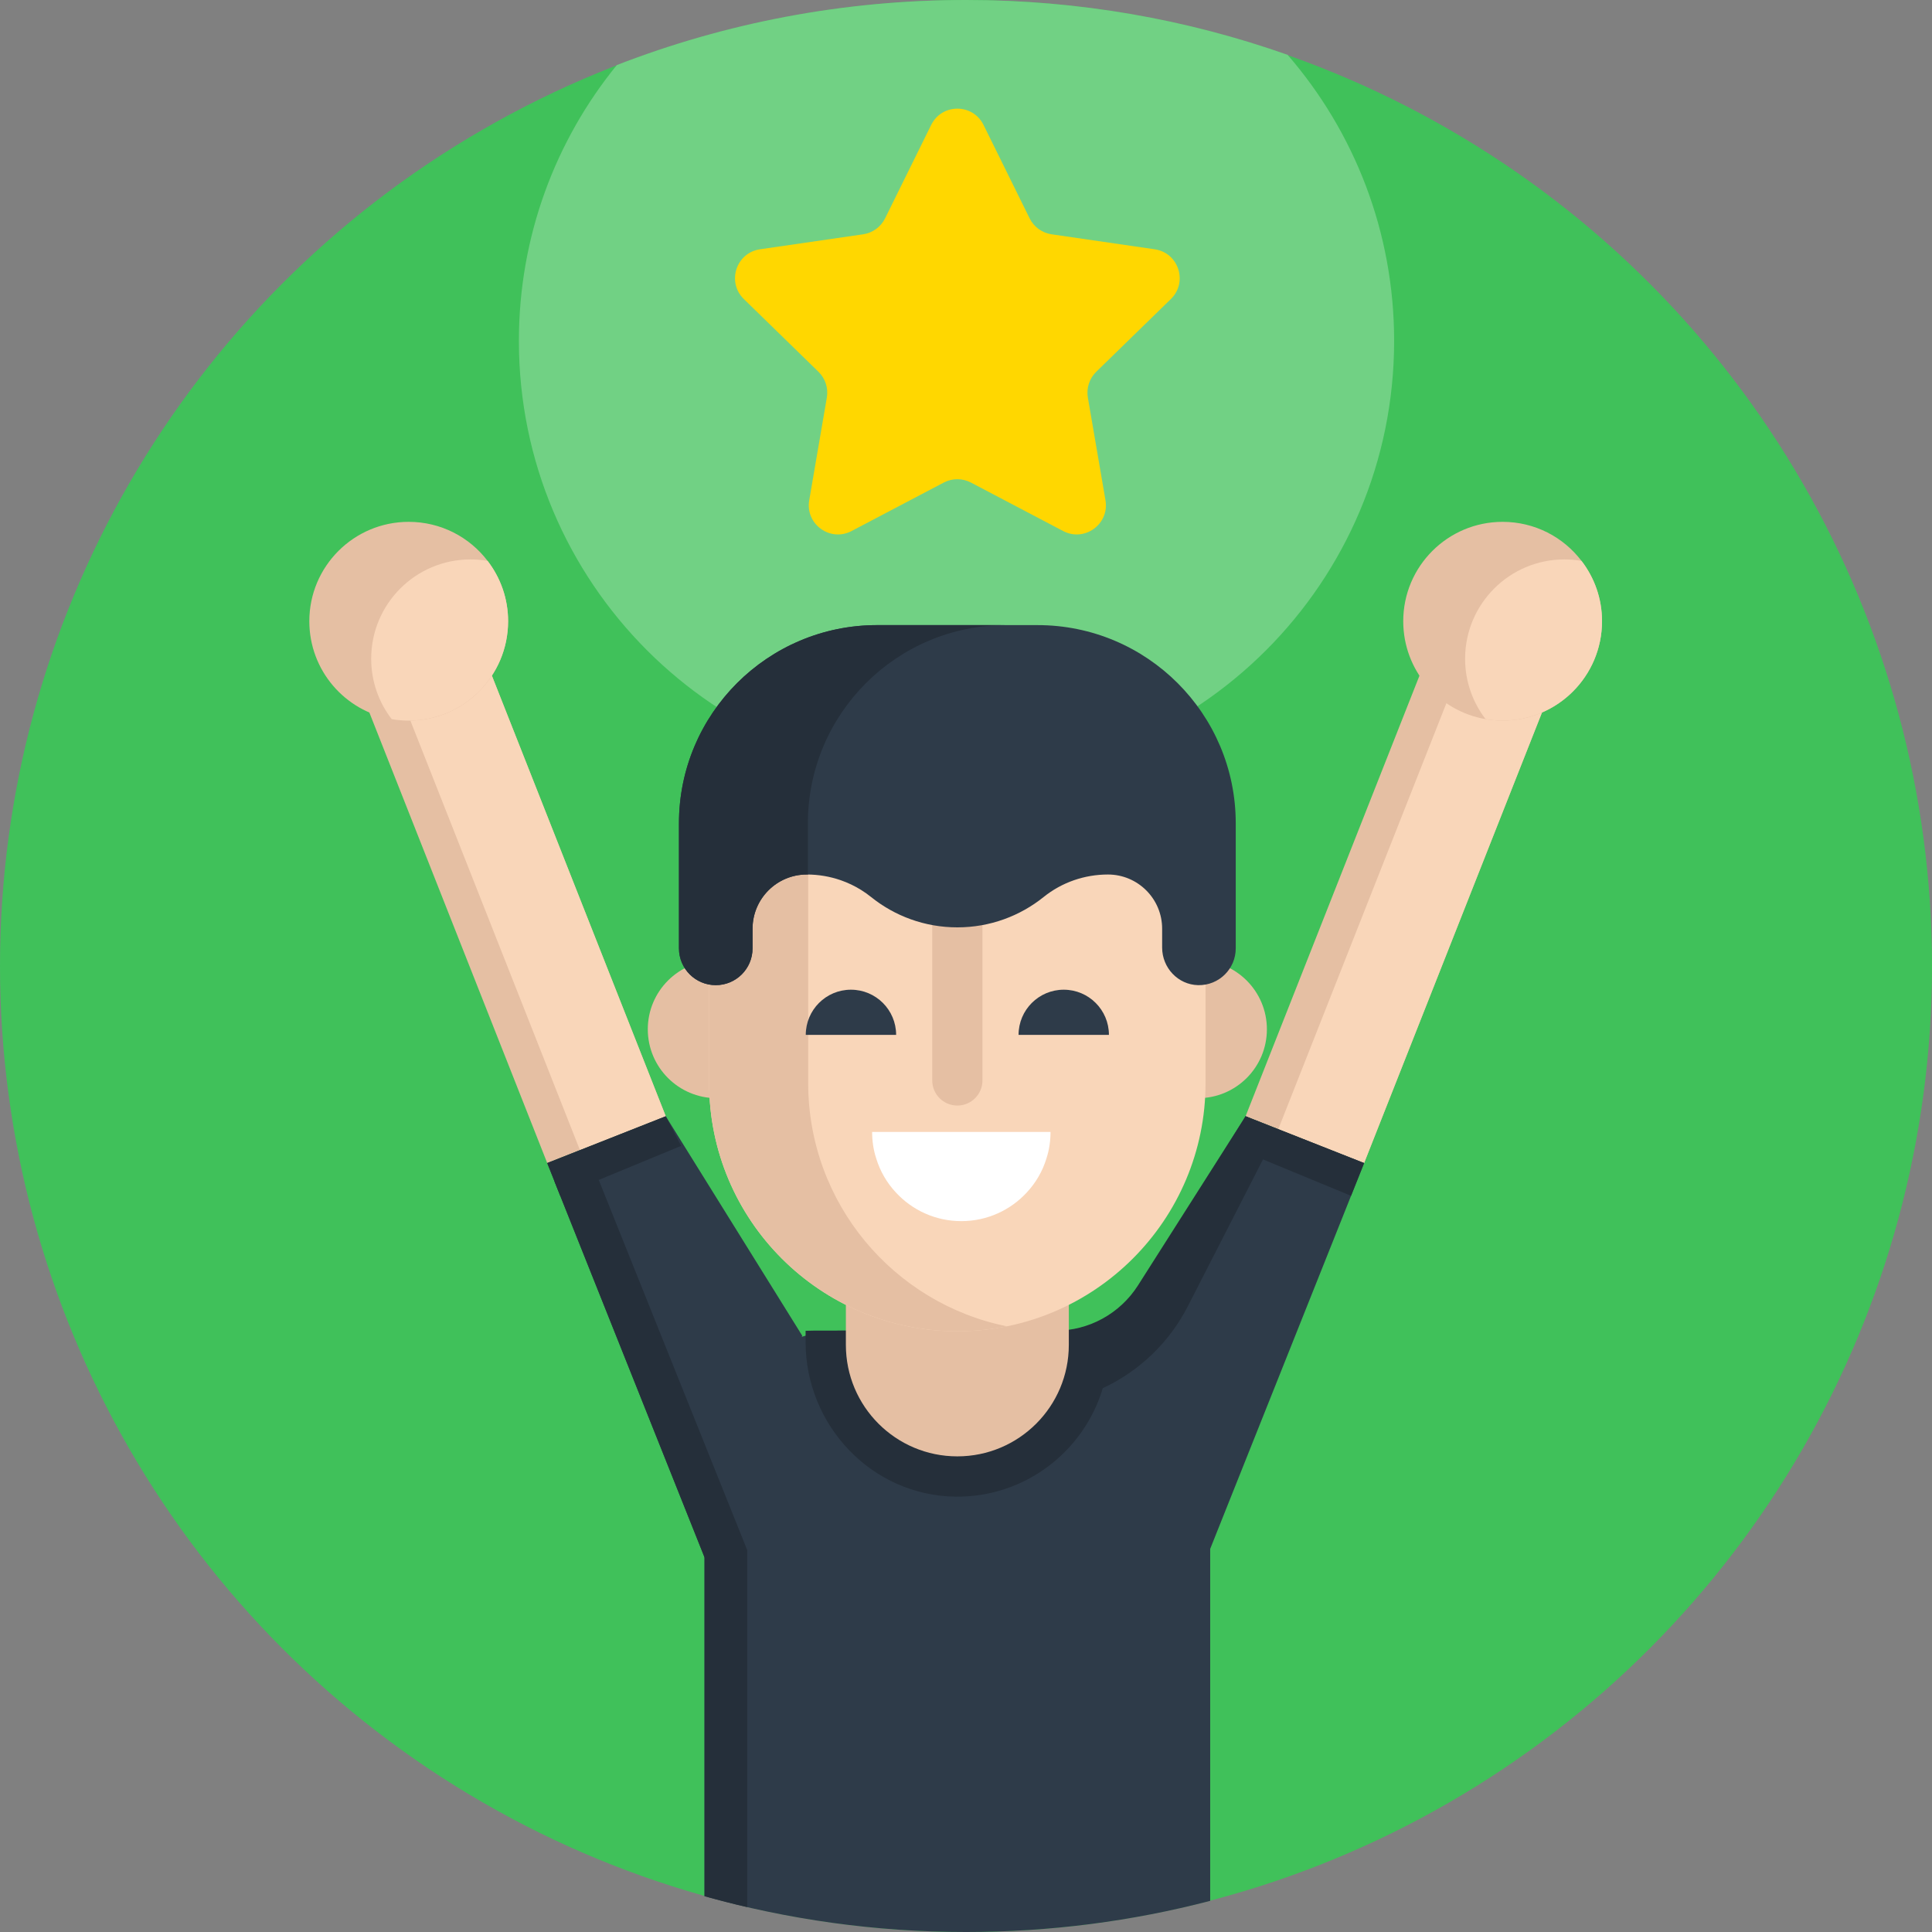<?xml version="1.0"?>
<svg xmlns="http://www.w3.org/2000/svg" xmlns:xlink="http://www.w3.org/1999/xlink" version="1.1" id="Capa_1" x="0px" y="0px" viewBox="0 0 511.999 511.999" style="enable-background:new 0 0 511.999 511.999;" xml:space="preserve" width="512px" height="512px" class=""><rect x="0" y="0" width="511.999" height="511.999" fill="#808080" stroke="none"/><g><circle style="fill:#40C15A" cx="255.999" cy="255.999" r="255.999" data-original="#34ABE0" class="" data-old_color="#34ABE0"/><path style="fill:#71D184" d="M369.458,90.342c0,64.052-51.921,115.983-115.973,115.983S137.512,154.394,137.512,90.342  c0-27.711,9.718-53.154,25.955-73.101C192.17,6.102,223.372,0,256.003,0c29.884,0,58.566,5.12,85.232,14.535  C358.831,34.858,369.458,61.356,369.458,90.342z" data-original="#78CAEF" class="" data-old_color="#78CAEF"/><path style="fill:#E5BFA3;" d="M415.821,170.63l-54.322,137.597l-22.742-8.977l-8.667-3.43l54.306-137.597  c3.43-8.667,13.241-12.932,21.924-9.501c1.823,0.726,3.461,1.715,4.851,2.951C416.44,156.216,418.526,163.771,415.821,170.63z" data-original="#E5BFA3" class=""/><path style="fill:#F9D6B9;" d="M415.821,170.63l-54.322,137.597l-22.742-8.977l54.106-137.103  c2.966-7.478,10.676-11.68,18.309-10.475C416.44,156.216,418.526,163.771,415.821,170.63z" data-original="#F9D6B9" class=""/><g>
	<polygon style="fill:#2E3B49" points="361.505,308.221 330.087,295.819 293.923,353.975 320.71,410.472  " data-original="#5C5E70" class="" data-old_color="#5C5E70"/>
	<path style="fill:#2E3B49" d="M320.713,389.245v114.5c-20.668,5.392-42.35,8.255-64.71,8.255c-24.022,0-47.261-3.302-69.298-9.488   V389.245c0-1.902,0.146-3.772,0.428-5.59c2.132-13.96,12.142-25.318,25.36-29.393c0.324-0.104,0.658-0.199,0.993-0.293   c3.135-0.888,6.426-1.348,9.843-1.348h60.761c3.417,0,6.698,0.46,9.832,1.348C309.377,358.263,320.713,372.432,320.713,389.245z" data-original="#5C5E70" class="" data-old_color="#5C5E70"/>
</g><path style="fill:#E5BFA3;" d="M90.701,170.63l54.322,137.597l22.742-8.977l8.667-3.43l-54.306-137.597  c-3.429-8.667-13.241-12.932-21.924-9.501c-1.823,0.726-3.461,1.715-4.851,2.951C90.084,156.216,87.998,163.771,90.701,170.63z" data-original="#E5BFA3" class=""/><path style="fill:#F9D6B9;" d="M99.372,167.198l54.322,137.597l22.742-8.977L122.33,158.715  c-2.966-7.478-10.676-11.68-18.309-10.475C98.754,152.783,96.669,160.338,99.372,167.198z" data-original="#F9D6B9" class=""/><polygon style="fill:#2E3B49" points="212.598,353.97 212.493,354.262 195.503,404.512 189.966,420.885 186.705,412.714   146.915,313 145.015,308.224 176.434,295.821 " data-original="#5C5E70" class="" data-old_color="#5C5E70"/><path style="fill:#E5BFA3;" d="M134.653,164.624c0,14.556-11.793,26.349-26.349,26.349c-1.533,0-3.048-0.133-4.505-0.397  c-12.399-2.12-21.826-12.928-21.826-25.952c0-14.538,11.793-26.33,26.33-26.33c8.537,0,16.128,4.051,20.917,10.354  C132.627,153.078,134.653,158.605,134.653,164.624z" data-original="#E5BFA3" class=""/><path style="fill:#F9D6B9;" d="M134.653,164.624c0,14.556-11.793,26.349-26.349,26.349c-1.533,0-3.048-0.133-4.505-0.397  c-3.407-4.429-5.432-9.976-5.432-15.995c0-14.556,11.793-26.33,26.33-26.33c1.553,0,3.067,0.133,4.524,0.397  C132.627,153.078,134.653,158.605,134.653,164.624z" data-original="#F9D6B9" class=""/><g>
	<polyline style="fill:#252F3A" points="180.512,303.669 148.481,316.9 145.019,308.221 176.437,295.819  " data-original="#494B5B" class="" data-old_color="#494B5B"/>
	<path style="fill:#252F3A" d="M330.087,295.819l-28.504,44.815c-4.765,7.492-13.029,12.026-21.907,12.018   c-22.546-0.019-63.909-0.028-63.909-0.028c-0.765,0-1.53,0.018-2.277,0.053v2.956c0,22.167,17.605,40.753,39.772,40.993   c18.387,0.2,33.995-12.002,38.985-28.74c9.725-4.533,17.66-12.179,22.549-21.73l23.756-46.41L330.087,295.819z" data-original="#494B5B" class="" data-old_color="#494B5B"/>
</g><g>
	<path style="fill:#E5BFA3;" d="M283.247,324.678v31.733c0,16.315-13.226,29.541-29.541,29.541l0,0   c-16.315,0-29.541-13.226-29.541-29.541v-31.733H283.247z" data-original="#E5BFA3" class=""/>
	<circle style="fill:#E5BFA3;" cx="189.931" cy="272.77" r="18.259" data-original="#E5BFA3" class=""/>
	<circle style="fill:#E5BFA3;" cx="317.481" cy="272.77" r="18.259" data-original="#E5BFA3" class=""/>
</g><path style="fill:#F9D6B9;" d="M319.481,220.648l-131.549-7.003v73.379c0,36.327,29.448,65.775,65.775,65.775l0,0  c36.327,0,65.775-29.448,65.775-65.775v-66.376H319.481z" data-original="#F9D6B9" class=""/><g>
	<path style="fill:#E5BFA3;" d="M253.706,292.983L253.706,292.983c-3.675,0-6.653-2.979-6.653-6.653v-52.175h13.307v52.175   C260.359,290.004,257.38,292.983,253.706,292.983z" data-original="#E5BFA3" class=""/>
	<path style="fill:#E5BFA3;" d="M214.178,287.023v-71.982l-26.247-1.397v73.379c0,36.327,29.448,65.775,65.775,65.775l0,0   c4.494,0,8.882-0.453,13.123-1.312C236.791,345.403,214.178,318.855,214.178,287.023z" data-original="#E5BFA3" class=""/>
</g><path style="fill:#2E3B49" d="M327.484,218.19v33.134c0,2.695-1.091,5.133-2.855,6.896c-1.814,1.817-4.342,2.918-7.12,2.855  c-5.332-0.12-9.53-4.615-9.53-9.947v-5.009c0-3.969-1.607-7.557-4.209-10.157c-2.602-2.601-6.189-4.209-10.157-4.209  c-6.189,0-12.212,2.077-17.037,5.959c-6.256,5.032-14.21,8.047-22.87,8.047c-8.657,0-16.611-3.015-22.867-8.047  c-0.827-0.667-1.691-1.277-2.584-1.834c-0.01-0.01-0.023-0.017-0.033-0.023c-1.701-1.061-3.508-1.921-5.389-2.578  c-2.888-1.004-5.939-1.523-9.037-1.523c-7.93,0-14.36,6.44-14.36,14.373v5.203c0,2.692-1.091,5.133-2.858,6.896  c-1.764,1.764-4.202,2.855-6.896,2.855c-5.385,0-9.751-4.366-9.751-9.754v-33.134c0-29.013,23.516-52.532,52.529-52.532h42.492  C303.963,165.658,327.484,189.177,327.484,218.19z" data-original="#5C5E70" class="" data-old_color="#5C5E70"/><path style="fill:#252F3A" d="M266.621,165.657c-29.016,0-52.524,23.522-52.524,52.537v13.574  c-0.106-0.014-0.197-0.014-0.302-0.014c-7.937,0-14.363,6.439-14.363,14.376v5.191c0,2.694-1.091,5.139-2.852,6.899  c-1.774,1.761-4.205,2.852-6.899,2.852c-5.387,0-9.751-4.362-9.751-9.751v-33.128c0-29.016,23.509-52.537,52.525-52.537h34.166  V165.657z" data-original="#474A59" class="" data-old_color="#474A59"/><path style="fill:#FFFFFF;" d="M278.399,299.975c0,2.437-0.357,4.79-1.071,6.997c-1.029,3.403-2.836,6.492-5.211,9.034  c-4.307,4.685-10.505,7.606-17.355,7.606s-13.048-2.921-17.355-7.606c-2.374-2.542-4.181-5.631-5.211-9.034  c-0.715-2.206-1.071-4.559-1.071-6.997H278.399z" data-original="#FFFFFF" class=""/><g>
	<path style="fill:#2E3B49" d="M293.876,274.254c0-6.613-5.36-11.973-11.973-11.973s-11.973,5.36-11.973,11.973" data-original="#5C5E70" class="" data-old_color="#5C5E70"/>
	<path style="fill:#2E3B49" d="M237.483,274.254c0-6.613-5.36-11.973-11.973-11.973s-11.973,5.36-11.973,11.973" data-original="#5C5E70" class="" data-old_color="#5C5E70"/>
</g><path style="fill:#E5BFA3;" d="M424.552,164.624c0,14.556-11.793,26.349-26.349,26.349c-1.533,0-3.048-0.133-4.505-0.397  c-12.399-2.12-21.826-12.928-21.826-25.952c0-14.538,11.793-26.33,26.33-26.33c8.537,0,16.128,4.051,20.917,10.354  C422.526,153.078,424.552,158.605,424.552,164.624z" data-original="#E5BFA3" class=""/><path style="fill:#F9D6B9;" d="M424.552,164.624c0,14.556-11.793,26.349-26.349,26.349c-1.533,0-3.048-0.133-4.505-0.397  c-3.407-4.429-5.432-9.976-5.432-15.995c0-14.556,11.793-26.33,26.33-26.33c1.553,0,3.067,0.133,4.524,0.397  C422.526,153.078,424.552,158.605,424.552,164.624z" data-original="#F9D6B9" class=""/><g>
	<polyline style="fill:#252F3A" points="326.012,303.669 358.042,316.9 361.505,308.221 330.087,295.819  " data-original="#494B5B" class="" data-old_color="#494B5B"/>
	<path style="fill:#252F3A" d="M198.011,410.769v94.636c-3.803-0.878-7.576-1.849-11.306-2.894v-89.798l-39.79-99.714l11.755-0.313   l28.463,70.969l8.37,20.856L198.011,410.769z" data-original="#494B5B" class="" data-old_color="#494B5B"/>
</g><path style="fill:#FFD700" d="M260.641,33.103l12.219,24.758c1.126,2.282,3.303,3.864,5.822,4.23l27.322,3.971  c6.341,0.922,8.874,8.715,4.285,13.189l-19.77,19.271c-1.822,1.776-2.654,4.335-2.224,6.844l4.668,27.212  c1.084,6.316-5.546,11.133-11.219,8.151l-24.438-12.848c-2.253-1.184-4.943-1.184-7.196,0l-24.438,12.848  c-5.673,2.982-12.302-1.835-11.219-8.151l4.668-27.212c0.43-2.508-0.401-5.068-2.224-6.844l-19.77-19.271  c-4.589-4.473-2.056-12.267,4.285-13.189l27.322-3.971c2.518-0.366,4.696-1.948,5.822-4.23l12.219-24.758  C249.61,27.356,257.804,27.356,260.641,33.103z" data-original="#FFE461" class="active-path" data-old_color="#FFE461"/></g> </svg>
